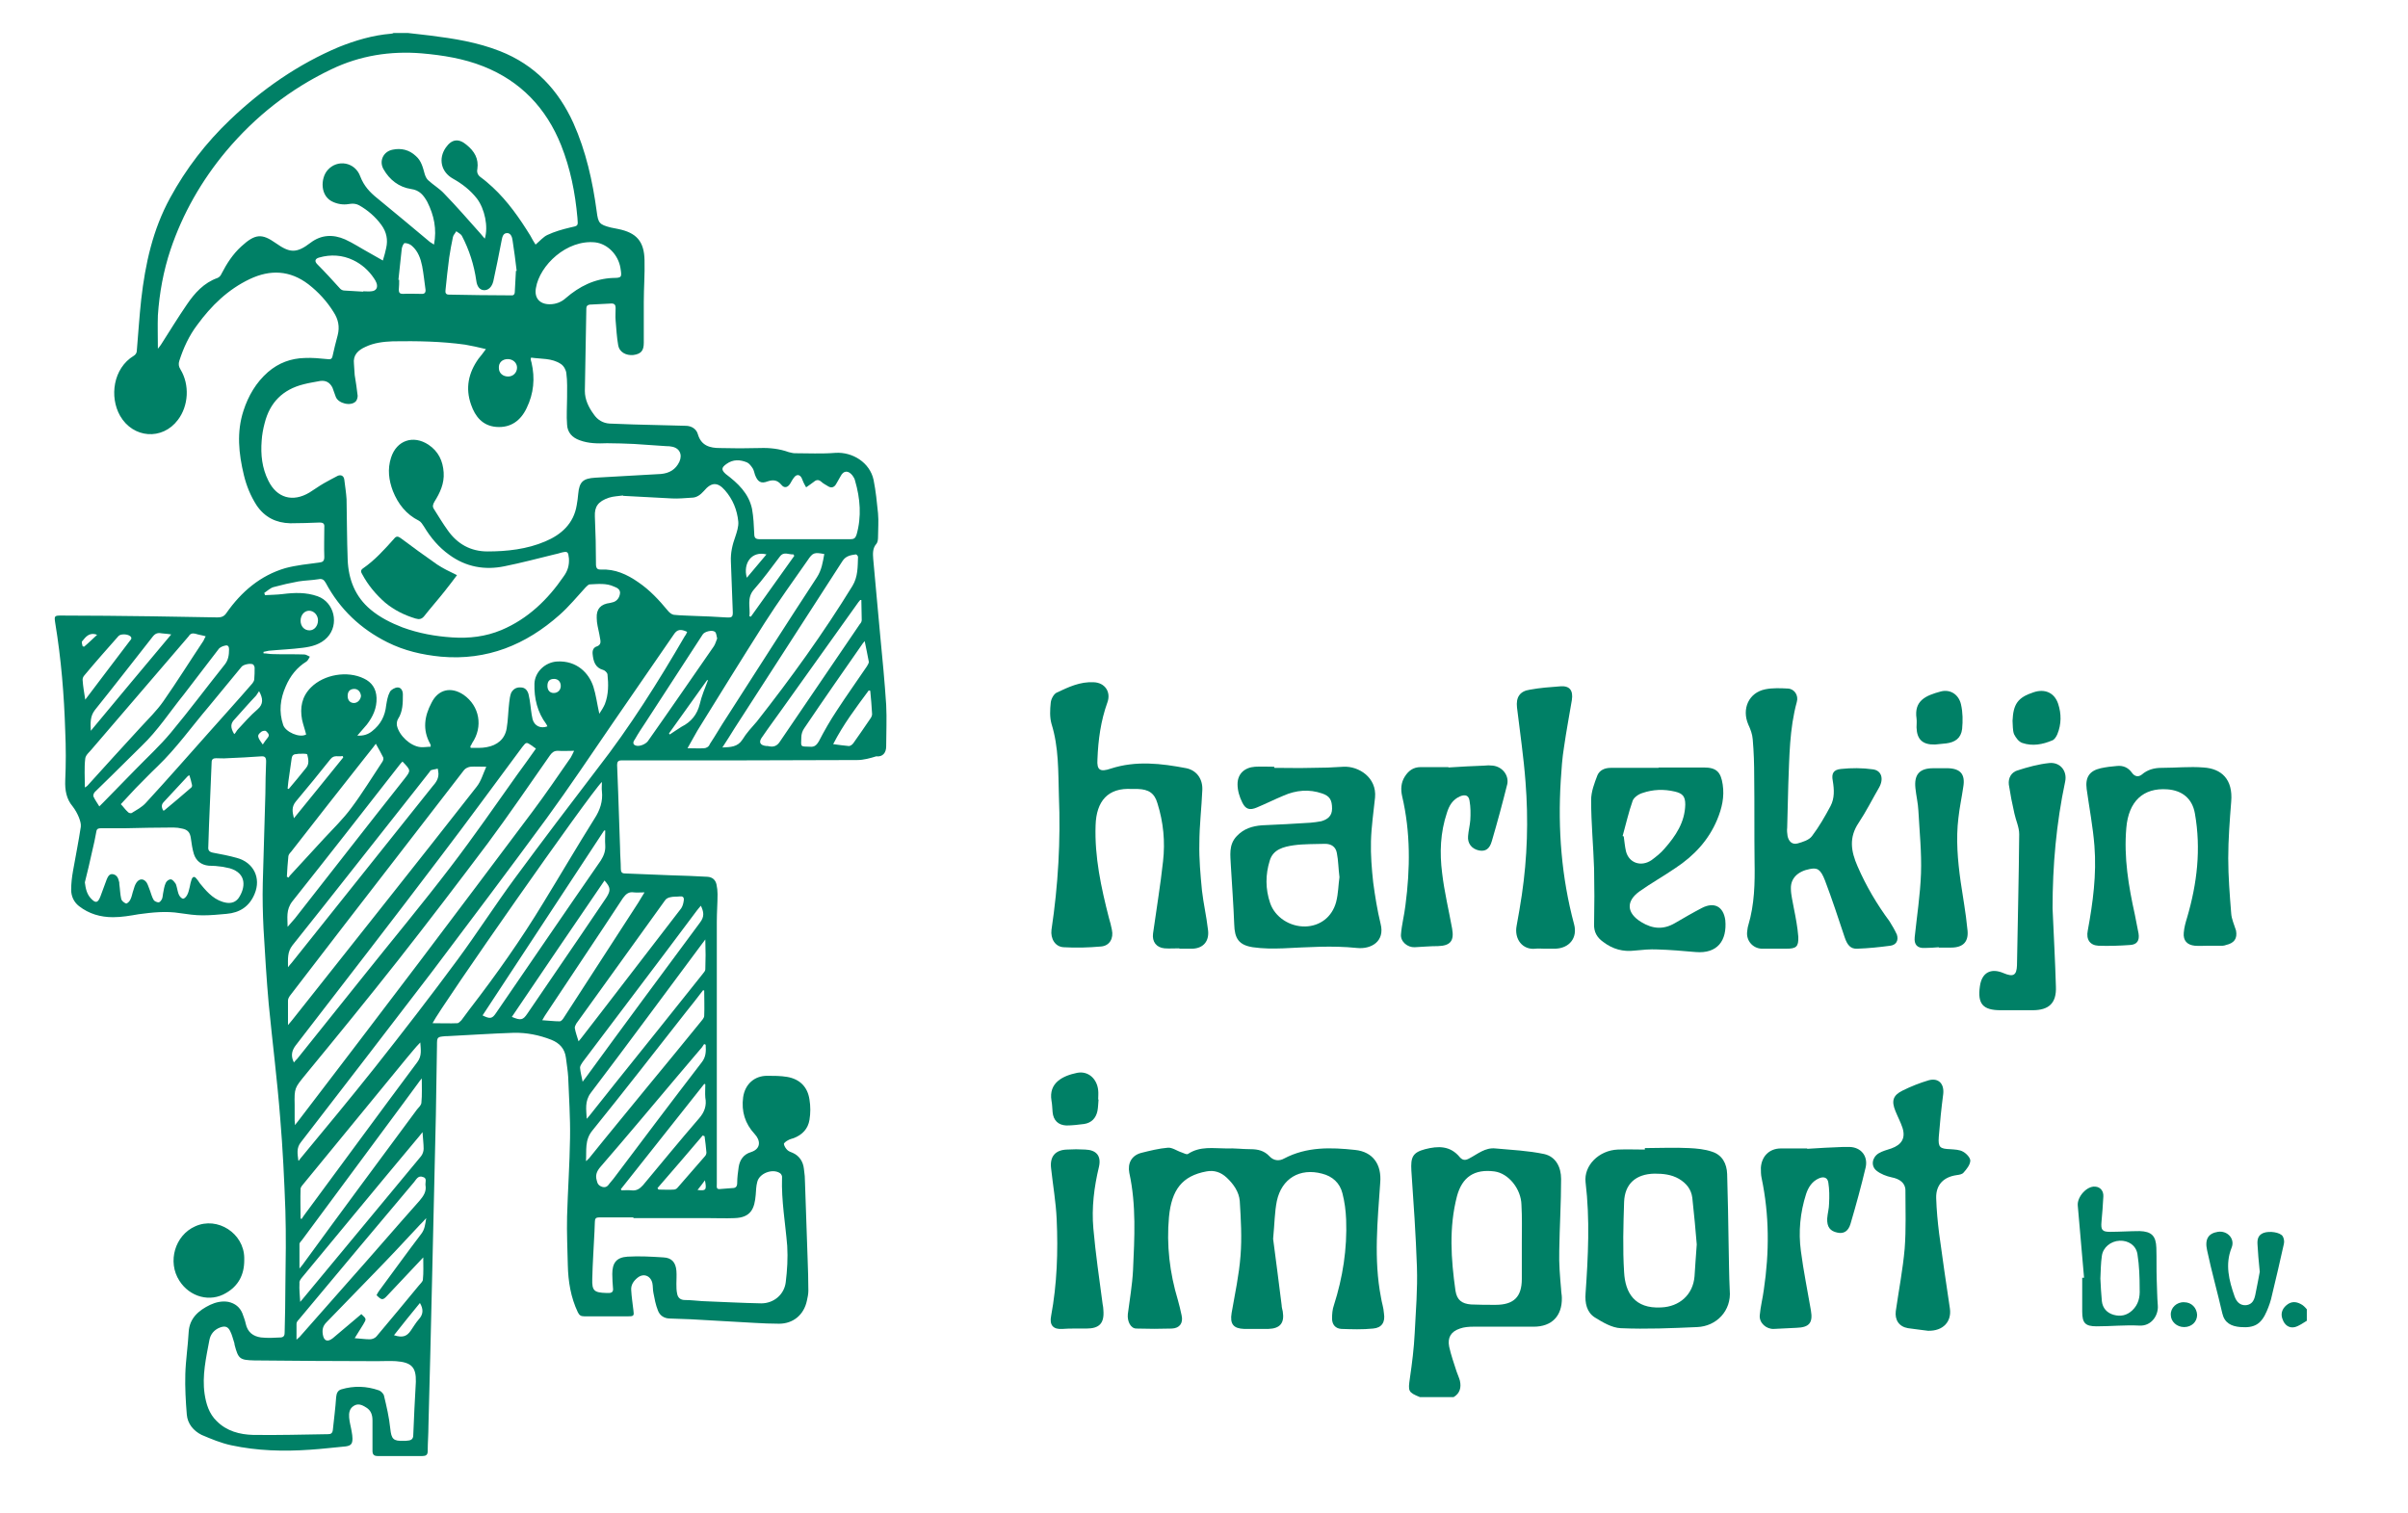 <?xml version="1.0" encoding="utf-8"?>
<!-- Generator: Adobe Illustrator 22.0.1, SVG Export Plug-In . SVG Version: 6.00 Build 0)  -->
<svg version="1.1" xmlns="http://www.w3.org/2000/svg" xmlns:xlink="http://www.w3.org/1999/xlink" x="0px" y="0px"
	 viewBox="0 0 649.7 408.2" style="enable-background:new 0 0 649.7 408.2;" xml:space="preserve">
<style type="text/css">
	.st0{fill:#008066;}
</style>
<g id="Layer_1">
	<g>
		<path class="st0" d="M324.3,240.3c-0.4-4.2-0.8-8.5-0.7-12.7c0-4.8,0.6-9.6,0.8-14.5c0.1-2.9-1.5-5.2-4.3-5.8
			c-6.8-1.3-13.6-2.1-20.4,0.1c-2.9,1-3.8,0.4-3.6-2.5c0.2-5.3,0.9-10.4,2.7-15.4c1-2.8-0.7-5.3-3.7-5.4c-3.7-0.2-6.8,1.3-10,2.8
			c-0.8,0.4-1.5,1.7-1.6,2.7c-0.2,1.9-0.3,3.9,0.2,5.7c2,6.4,1.8,12.9,2,19.4c0.5,12.1-0.2,24.2-2,36.2c-0.3,2.4,1,4.6,3.3,4.7
			c3.3,0.2,6.7,0.1,10.1-0.2c2.3-0.2,3.4-2.2,2.9-4.5c-0.2-1.1-0.5-2.2-0.8-3.2c-2.1-8.2-3.9-16.5-3.6-25c0.2-6.5,3.3-10.2,9.8-9.8
			c0.5,0,1,0,1.6,0c2.9,0.1,4.5,1.1,5.3,3.9c1.6,5.1,2.1,10.3,1.5,15.6c-0.7,6.5-1.8,13-2.7,19.5c-0.3,2.2,0.9,3.8,3.1,4
			c1.3,0.1,2.7,0,4,0c0,0,0,0,0,0.1c1.2,0,2.3,0,3.5,0c3.1-0.1,4.7-2.2,4.2-5.3C325.5,247.2,324.7,243.8,324.3,240.3z"/>
		<path class="st0" d="M509.8,248.6c-3.4-4.6-6.3-9.5-8.6-14.8c-1.8-4.1-2.4-7.8,0.3-11.8c2-3,3.7-6.4,5.5-9.5
			c1.3-2.3,0.7-4.6-1.7-4.9c-2.8-0.4-5.8-0.4-8.6-0.1c-2,0.2-2.6,1.2-2.2,3.2c0.4,2.4,0.5,4.7-0.6,6.8c-1.5,2.8-3.1,5.6-5,8.1
			c-0.8,1.1-2.5,1.6-3.9,2c-1.5,0.4-2.4-0.6-2.7-2c-0.1-0.7-0.2-1.5-0.1-2.3c0.1-3.9,0.2-7.8,0.3-11.7c0.3-7.4,0.3-14.9,2.3-22.2
			c0.5-1.7-0.6-3.5-2.4-3.6c-2-0.1-4.1-0.2-6.1,0.2c-4.5,0.9-6.4,5.3-4.6,9.5c0.6,1.3,1.1,2.6,1.2,4c0.3,3.4,0.4,6.7,0.4,10.1
			c0.1,7.6,0,15.3,0.1,22.9c0.1,5.8,0,11.5-1.7,17.2c-0.2,0.6-0.2,1.1-0.3,1.7c-0.3,2.4,1.5,4.5,3.9,4.6c1.2,0,2.4,0,3.7,0
			c0,0,0,0,0,0c1,0,2,0,3,0c2.6,0,3.3-0.5,3.2-3.2c-0.2-2.6-0.7-5.2-1.2-7.7c-0.3-1.8-0.8-3.6-0.8-5.3c-0.1-2.8,1.9-4.7,5.1-5.3
			c2-0.4,2.9,0,4.1,3.1c1.9,5,3.6,10.2,5.3,15.3c0.7,2.1,1.6,3.2,3.4,3.1c3-0.1,5.9-0.4,8.9-0.8c1.6-0.2,2.3-1.4,1.8-3
			C511.2,250.9,510.5,249.7,509.8,248.6z"/>
		<path class="st0" d="M370.5,238.1c-0.4-3.7-0.7-7.4-0.6-11.1c0.1-3.9,0.7-7.9,1.1-11.8c0.5-5.4-4.4-8.5-8.5-8.3
			c-2.8,0.2-5.7,0.3-8.6,0.3c-3.4,0.1-6.8,0-10.1,0c0-0.1,0-0.2,0-0.3c-1.7,0-3.5-0.1-5.2,0c-2.8,0.2-4.7,1.9-4.7,4.7
			c0,1.7,0.5,3.4,1.3,5c0.9,1.8,2,2.1,3.9,1.3c2.4-1,4.8-2.2,7.2-3.2c3.4-1.5,6.9-1.8,10.4-0.6c2.1,0.7,2.7,1.8,2.7,4.1
			c0,2-1.2,2.9-2.9,3.4c-1,0.2-1.9,0.3-2.9,0.4c-4.4,0.3-8.7,0.5-13.1,0.7c-2.6,0.2-4.9,0.9-6.8,2.9c-2.3,2.4-1.7,5.3-1.6,8.1
			c0.3,5.2,0.7,10.4,0.9,15.7c0.1,3.8,1.2,5.6,5,6.2c2.7,0.4,5.5,0.4,8.2,0.3c6.6-0.3,13.2-0.8,19.9-0.1c3.9,0.4,7.6-1.8,6.4-6.5
			C371.6,245.6,371,241.8,370.5,238.1z M360.5,243.4c-1.1,4.1-4.4,6.5-8.3,6.6c-4.2,0.1-8.2-2.5-9.5-6.3c-1.3-3.8-1.3-7.7-0.1-11.5
			c0.9-3,3.7-3.7,6.4-4.1c2.8-0.4,5.7-0.3,8.5-0.4c1.7,0,2.9,0.8,3.2,2.5c0.4,2,0.4,4.1,0.7,6.5
			C361.1,238.7,361.1,241.1,360.5,243.4z"/>
		<path class="st0" d="M602,246.5c-0.4-5-0.8-10-0.8-14.9c0-5.1,0.4-10.2,0.8-15.3c0.5-6-2.6-8.9-7.5-9.2c-3.7-0.3-7.5,0.1-11.3,0.1
			c-2,0-3.8,0.5-5.3,1.8c-1,0.8-2,0.5-2.7-0.5c-1-1.4-2.4-2-4.1-1.8c-1.4,0.1-2.9,0.3-4.3,0.6c-3.1,0.7-4.2,2.5-3.8,5.6
			c0.7,5.1,1.7,10.2,2.1,15.4c0.6,7.7-0.4,15.2-1.8,22.8c-0.5,2.4,0.6,4,2.9,4.1c2.8,0.1,5.7,0,8.5-0.2c1.9-0.1,2.6-1.2,2.3-3.1
			c-0.3-1.7-0.7-3.4-1-5.1c-1.7-7.7-3-15.4-2.3-23.4c0.6-7.1,4.5-10.9,11.1-10.4c4,0.3,6.7,2.5,7.4,6.5c1.7,9.6,0.6,18.9-2.1,28.1
			c-0.4,1.3-0.8,2.7-0.9,4.1c-0.2,2.1,0.9,3.3,3,3.5c1.2,0.1,2.4,0,3.7,0c1.3,0,2.6,0,3.8,0c0.3,0,0.6-0.1,0.9-0.2
			c2.2-0.5,3.1-1.7,2.7-3.9C602.8,249.5,602.1,248,602,246.5z"/>
		<path class="st0" d="M459.2,245c-2.5,1.3-4.9,2.7-7.3,4.1c-3.1,1.8-6,1.6-9.1-0.3c-3.9-2.4-4.2-5.6-0.4-8.3
			c3.1-2.2,6.5-4.1,9.7-6.3c5-3.3,8.9-7.5,11.2-13c1.3-3.1,2-6.2,1.5-9.5c-0.5-3.4-1.7-4.6-5.1-4.6c-4.1,0-8.2,0-12.2,0
			c0,0,0,0,0,0.1c-4.3,0-8.6,0-12.9,0c-1.6,0-3,0.6-3.6,2c-0.8,2.1-1.7,4.4-1.7,6.7c0,6.2,0.6,12.3,0.8,18.5c0.1,5,0.1,9.9,0,14.9
			c-0.1,2.2,0.8,3.7,2.5,4.9c2.5,1.9,5.3,2.7,8.5,2.3c2-0.2,4.1-0.4,6.1-0.3c3.4,0.1,6.9,0.4,10.3,0.7c5.9,0.5,8.5-3.1,8-8.6
			C465,244.6,462.5,243.3,459.2,245z M438.7,229.7c-0.3-1.3-0.4-2.6-0.6-4c-0.1,0-0.2-0.1-0.3-0.1c0.9-3.2,1.6-6.4,2.7-9.5
			c0.3-0.9,1.6-1.8,2.6-2.1c2.9-1,5.8-1.1,8.8-0.4c2.1,0.5,2.8,1.3,2.8,3.5c-0.1,4.8-2.6,8.5-5.6,11.9c-1,1.2-2.3,2.2-3.5,3.1
			C442.8,234,439.5,232.9,438.7,229.7z"/>
		<path class="st0" d="M421.1,210.7c0.2-3.1,0.4-6.2,0.9-9.2c0.6-4.2,1.4-8.4,2.1-12.6c0.4-2.6-0.6-3.9-3.1-3.7
			c-2.7,0.2-5.5,0.4-8.2,0.9c-2.8,0.4-3.8,2.1-3.5,4.8c0.8,6.7,1.8,13.4,2.3,20.1c0.8,10.2,0.5,20.4-1,30.5
			c-0.4,2.8-0.9,5.5-1.4,8.3c-0.7,3.6,1.6,6.6,5.1,6.2c0.7-0.1,1.5,0,2.3,0c1,0,2,0,3,0c3.8-0.1,6.1-2.9,5.1-6.6
			C421.3,236.7,420.3,223.8,421.1,210.7z"/>
		<path class="st0" d="M552.9,205.9c-2.9,0.3-5.8,1.1-8.6,2c-1.6,0.5-2.5,2-2.3,3.8c0.4,2.6,0.9,5.2,1.5,7.8
			c0.4,1.9,1.3,3.7,1.3,5.6c-0.1,11.8-0.4,23.6-0.6,35.4c-0.1,2.7-1,3.2-3.6,2.1c-3.5-1.5-5.9-0.1-6.4,3.5c-0.7,4.8,0.8,6.5,5.6,6.5
			c2.9,0,5.7,0,8.6,0c4.4,0,6.5-1.9,6.3-6.4c-0.2-7-0.6-14.1-0.9-21.1c0-11.5,1-22.9,3.4-34.2C557.8,208.1,555.9,205.6,552.9,205.9z
			"/>
		<path class="st0" d="M402.8,206.6c-0.8-0.1-1.6-0.1-2.4,0c-3.2,0.1-6.4,0.3-9.6,0.5c0,0,0-0.1,0-0.1c-2.5,0-5,0-7.5,0
			c-2,0-3.3,1-4.3,2.6c-1,1.6-1.1,3.4-0.7,5.2c2.3,9.8,2.2,19.6,0.9,29.5c-0.3,2.6-1,5.2-1.2,7.8c-0.2,2,1.8,3.6,3.7,3.5
			c2.1-0.1,4.2-0.3,6.3-0.3c3.3-0.1,4.4-1.4,3.8-4.7c-0.9-5-2.1-9.9-2.7-15c-0.7-5.5-0.5-10.9,1.3-16.3c0.6-1.9,1.5-3.5,3.5-4.4
			c1.4-0.6,2.4-0.3,2.6,1.2c0.3,1.7,0.3,3.5,0.2,5.2c-0.1,1.4-0.5,2.9-0.6,4.3c-0.2,2,1,3.5,3,3.9c1.7,0.3,2.8-0.4,3.4-2.5
			c1.5-5.1,2.9-10.3,4.2-15.5C407.1,209.1,405.3,206.9,402.8,206.6z"/>
		<path class="st0" d="M529,237.9c-0.8-5.7-1.3-11.5-0.6-17.2c0.3-2.8,0.9-5.5,1.3-8.3c0.6-3.4-0.7-5-4.1-5.1c-1.3,0-2.7,0-4,0
			c-3.7,0-5.2,1.7-4.8,5.4c0.2,2,0.7,4,0.8,6.1c0.3,5.6,0.9,11.3,0.7,16.9c-0.2,5.7-1.1,11.5-1.7,17.2c-0.2,2,0.7,3,2.7,2.9
			c1.3,0,2.6-0.1,3.8-0.2c0,0,0,0,0,0.1c1.1,0,2.2,0,3.3,0c3.4,0,4.9-1.7,4.4-5.1C530.4,246.3,529.6,242.1,529,237.9z"/>
		<path class="st0" d="M545.7,200.5c2.7,0.9,5.4,0.4,8-0.7c0.6-0.2,1.1-1,1.4-1.7c1.1-2.7,1.1-5.5,0.2-8.2c-1-3-3.6-4.1-6.6-3.1
			c-4.3,1.4-5.5,3.2-5.7,7.7c0.1,1.2,0,2.5,0.4,3.6C543.9,199.1,544.7,200.2,545.7,200.5z"/>
		<path class="st0" d="M522.1,200.9c0.8-0.1,1.9-0.2,3-0.3c2.4-0.3,4-1.4,4.3-3.9c0.2-2.2,0.2-4.4-0.3-6.6c-0.6-2.7-2.9-4.2-5.5-3.5
			c-4.1,1.1-7.2,2.5-6.5,7.3c0.1,0.8,0,1.6,0,2.4C517.2,199.5,518.7,201,522.1,200.9z"/>
	</g>
	<g>
		<path class="st0" d="M420.7,337.5c0.1-6.5,0.5-12.9,0.5-19.4c0-3.1-1.4-6-4.6-6.7c-4.3-0.9-8.7-1.1-13.1-1.5
			c-2.8-0.3-4.8,1.5-7.1,2.7c-0.9,0.5-1.7,0.6-2.5-0.3c-2.6-3.2-5.9-3.1-9.4-2.2c-3.4,0.9-3.9,2.2-3.7,5.8c0.6,8.6,1.2,17.3,1.5,26
			c0.2,5.9-0.3,11.9-0.6,17.8c-0.2,4.1-0.7,8.1-1.3,12.2c-0.5,3.5-0.5,3.8,2.7,5.1c3,0,6.1,0,9.1,0c1.7-1,2.1-2.6,1.7-4.4
			c-0.2-0.8-0.6-1.6-0.9-2.5c-0.7-2.2-1.5-4.4-2-6.7c-0.5-2.5,0.5-4.1,2.9-4.9c1.1-0.4,2.4-0.5,3.6-0.5c5.4,0,10.8,0,16.3,0
			c4.9,0,7.7-2.9,7.6-7.8c0-0.8-0.2-1.5-0.2-2.3C420.9,344.5,420.6,341,420.7,337.5z M410.6,335.3c0,3.3,0,6.5,0,9.8
			c0,4.9-2.2,7-7.1,7c-2.2,0-4.4,0-6.6-0.1c-2.5-0.2-3.8-1.2-4.2-3.7c-1.2-8.5-1.8-17,0.4-25.5c1.4-5.2,4.7-7.4,10.1-6.7
			c3.8,0.5,7.2,4.7,7.3,9C410.7,328.6,410.6,331.9,410.6,335.3z"/>
		<path class="st0" d="M620.8,351.9c-1.3-0.7-2.6-0.8-3.9,0.3c-1.3,1.1-1.6,2.5-1,3.9c0.5,1.4,1.7,2.4,3.3,2
			c1.1-0.3,2.2-1.1,3.2-1.7c0-1,0-2.1,0-3.1C621.9,352.7,621.4,352.2,620.8,351.9z"/>
		<path class="st0" d="M372.6,350.1c-2-10.3-0.9-20.7-0.2-31c0.4-4.8-1.9-8.3-6.8-8.8c-6.5-0.7-13-0.9-19.1,2.3
			c-1.4,0.8-2.9,0.6-4-0.6c-1.4-1.5-3.1-1.9-5.1-1.9c-2.2,0-4.3-0.3-6.5-0.2c-3.5,0-7.1-0.7-10.4,1.5c-0.3,0.2-1.1-0.2-1.6-0.4
			c-1.3-0.4-2.6-1.4-3.8-1.3c-2.4,0.2-4.8,0.8-7.2,1.4c-2.6,0.7-3.7,2.8-3.2,5.4c1.9,8.7,1.4,17.5,1,26.3c-0.2,3.9-0.9,7.9-1.4,11.8
			c-0.2,2,0.8,3.9,2.3,3.9c3.2,0.1,6.4,0.1,9.6,0c2.1-0.1,3.1-1.5,2.6-3.6c-0.3-1.4-0.6-2.7-1-4.1c-2.2-7.3-3.1-14.8-2.4-22.4
			c0.7-7.4,3.6-11.1,10.1-12.3c2.1-0.4,3.9,0.2,5.5,1.7c1.8,1.7,3.3,3.8,3.5,6.3c0.3,4.9,0.6,9.9,0.2,14.8
			c-0.4,5.2-1.5,10.2-2.4,15.4c-0.5,3,0.5,4.2,3.4,4.3c2.2,0,4.3,0,6.5,0c3.2-0.1,4.4-1.6,3.9-4.7c-0.1-0.6-0.3-1.1-0.3-1.7
			c-0.8-6.3-1.6-12.7-2.3-17.9c0.4-4.2,0.4-7.2,1-10.2c1.3-6.1,6.2-9,12.2-7.4c2.8,0.7,4.8,2.5,5.5,5.3c0.6,2.3,0.9,4.7,1,7.1
			c0.3,7.9-0.9,15.6-3.3,23.1c-0.4,1.1-0.5,2.4-0.5,3.6c0,1.6,0.9,2.7,2.5,2.8c2.8,0.1,5.7,0.2,8.6-0.1c2.3-0.2,3.3-1.7,2.9-4.1
			C373.3,352.8,372.8,351.5,372.6,350.1z"/>
		<path class="st0" d="M466.4,336c-0.1-6.4-0.2-12.8-0.4-19.2c-0.1-2.8-1.3-5.1-4-6c-2-0.7-4.2-0.9-6.3-1c-3.9-0.2-7.9,0-11.9,0
			c0,0.1,0,0.3,0,0.4c-2.4,0-4.9-0.1-7.3,0c-5.1,0.2-9.2,4.3-8.7,8.8c1.2,10,0.7,20,0,30c-0.2,2.6,0.3,5.1,2.5,6.5
			c2.1,1.3,4.6,2.8,7,2.9c6.9,0.3,13.7,0,20.6-0.3c5.2-0.2,9.3-4.4,8.8-9.9C466.5,344.1,466.5,340.1,466.4,336z M457.2,344.4
			c-0.4,5-4.1,8.2-9,8.4c-7.2,0.4-9.7-4-10-9.5c-0.4-6.3-0.2-12.7,0-19c0.2-4.9,3.2-7.5,8.2-7.6c2.3,0,4.5,0.2,6.6,1.4
			c2,1.2,3.3,2.8,3.6,5.1c0.5,4.5,0.9,9,1.2,12.6C457.5,339.3,457.4,341.9,457.2,344.4z"/>
		<path class="st0" d="M529.7,310.8c-1-0.6-2.3-0.6-3.5-0.7c-2.8-0.1-3.3-0.5-3.1-3.3c0.3-3.9,0.7-7.8,1.2-11.6
			c0.3-2.8-1.3-4.4-3.9-3.7c-2.4,0.7-4.9,1.7-7.1,2.8c-2.6,1.3-3,2.8-1.9,5.5c0.6,1.5,1.4,3,1.9,4.5c0.9,2.8-0.2,4.6-3,5.6
			c-1.2,0.4-2.4,0.7-3.4,1.3c-1.8,1.1-2.2,3.4-0.6,4.7c1.1,0.9,2.7,1.5,4.1,1.8c2.1,0.4,3.7,1.5,3.7,3.5c0,5.2,0.2,10.5-0.2,15.7
			c-0.5,5.7-1.6,11.3-2.4,16.9c-0.3,2.4,0.9,4.2,3.3,4.6c2,0.3,4,0.5,5.4,0.7c4.1,0.1,6.4-2.5,5.9-6c-1-6.7-2-13.5-2.9-20.2
			c-0.4-3.2-0.7-6.4-0.8-9.6c-0.1-3.6,2-5.7,5.5-6.2c0.7-0.1,1.5-0.2,1.9-0.7c0.8-0.9,1.7-2,1.8-3.1
			C531.7,312.5,530.6,311.3,529.7,310.8z"/>
		<path class="st0" d="M499.1,309.5c-0.6,0-1.3,0-1.9,0c-3.2,0.1-6.4,0.3-9.6,0.5c0,0,0-0.1,0-0.1c-2.3,0-4.5,0-6.8,0
			c-0.1,0-0.2,0-0.3,0c-3.1,0-5.2,2.1-5.4,5.2c0,0.9,0,1.9,0.2,2.8c2.1,10,2.1,20,0.6,30.1c-0.3,2.3-0.9,4.6-1.1,6.9
			c-0.2,2.1,1.8,3.8,3.8,3.7c2-0.1,4.1-0.2,6.1-0.3c3.4-0.1,4.5-1.3,3.9-4.7c-0.9-5.3-2-10.6-2.7-16c-0.7-5.2-0.2-10.4,1.4-15.4
			c0.6-1.8,1.6-3.4,3.4-4.2c1.3-0.6,2.4-0.3,2.6,1.1c0.3,1.9,0.3,3.8,0.2,5.7c0,1.3-0.4,2.6-0.5,4c-0.1,2.3,0.8,3.4,2.7,3.8
			c1.7,0.4,3-0.3,3.6-2.4c1.5-5.1,2.9-10.2,4.1-15.3C504,311.8,502,309.6,499.1,309.5z"/>
		<path class="st0" d="M297.5,351.9c-0.9-6.8-1.9-13.6-2.5-20.4c-0.5-5.6,0.2-11.2,1.5-16.6c0.7-3-0.7-4.6-3.7-4.7
			c-1.6-0.1-3.3-0.1-4.9,0c-3.2,0.1-4.7,1.9-4.3,5.1c0.5,4.6,1.3,9.1,1.5,13.7c0.4,8.7,0.1,17.5-1.5,26.1c-0.5,2.5,0.6,3.7,3.1,3.5
			c1.1-0.1,2.2-0.1,3.3-0.1c0,0,0,0,0,0c1,0,2.1,0,3.1,0c3.5,0,4.9-1.4,4.6-5C297.7,353,297.6,352.4,297.5,351.9z"/>
		<path class="st0" d="M581.8,336.7c-0.1-3.2-1.3-4.4-4.5-4.5c-2.7,0-5.3,0.2-8,0.2c-2.1,0-2.5-0.5-2.3-2.7c0.2-2.3,0.4-4.5,0.5-6.8
			c0.1-1.4-0.7-2.6-2.2-2.7c-2.3-0.2-4.9,2.8-4.7,5.1c0.6,6.5,1.1,13,1.7,19.5c-0.2,0-0.3,0-0.5,0c0,3,0,6.1,0,9.1
			c0,3.1,0.8,4,3.9,4c3.8,0,7.7-0.4,11.5-0.2c3.3,0.2,5.2-2.8,5-5.4c-0.2-2.4-0.2-4.8-0.3-7.1C581.8,342.4,581.9,339.6,581.8,336.7z
			 M575.3,353.6c-1.5,1.4-3.2,1.7-5,1.2c-1.8-0.5-3-1.8-3.2-3.7c-0.2-2-0.3-4.1-0.4-6.1c0.1-2,0.1-4.1,0.4-6.1
			c0.3-2.3,2.4-4,4.8-4.1c2.3-0.1,4.4,1.2,4.8,3.6c0.5,3.1,0.6,6.3,0.6,9.5C577.4,350,577,352,575.3,353.6z"/>
		<path class="st0" d="M615.9,333.6c-0.7-1.1-3.6-1.5-5.2-0.9c-1.5,0.6-1.7,1.8-1.6,3.2c0.1,2.1,0.3,4.2,0.6,7.3
			c-0.3,1.5-0.7,3.9-1.2,6.2c-0.3,1.4-0.8,2.6-2.5,2.8c-1.7,0.1-2.6-1-3.1-2.4c-1.5-4.3-2.6-8.6-0.8-13.1c1-2.4-1.1-4.7-3.7-4.3
			c-2.5,0.4-3.6,1.9-2.9,5c1.2,5.7,2.8,11.3,4.1,17c0.6,2.6,2.4,3.5,4.9,3.7c3.8,0.3,5.6-0.8,7.1-4.3c0.6-1.4,1.1-2.8,1.4-4.3
			c1.1-4.6,2.2-9.2,3.2-13.8C616.4,335,616.2,334.1,615.9,333.6z"/>
		<path class="st0" d="M296.3,294.2c-0.3-3.1-2.7-5.3-5.7-4.7c-3.9,0.8-7.7,2.7-6.9,7.5c0.2,1,0.2,2.1,0.3,3.1
			c0.2,2.2,1.5,3.5,3.7,3.6c1.6,0,3.2-0.2,4.8-0.4c2-0.3,3.2-1.6,3.6-3.5c0.2-1,0.2-2.1,0.3-3.1c0,0-0.1,0-0.1,0
			C296.3,295.9,296.4,295,296.3,294.2z"/>
		<path class="st0" d="M589.3,351.4c-2-0.1-3.7,1.5-3.6,3.4c0,1.8,1.6,3.3,3.6,3.3c2,0,3.5-1.4,3.5-3.3
			C592.7,352.9,591.3,351.4,589.3,351.4z"/>
	</g>
	<g>
		<path class="st0" d="M239.1,201.4c0-3.7,0.2-7.4,0-11.2c-0.4-6.2-1-12.4-1.6-18.6c-0.6-6.9-1.3-13.8-1.9-20.8
			c-0.1-1.4-0.2-2.9,0.9-4.1c0.3-0.4,0.4-1.1,0.4-1.7c0-2.2,0.2-4.3,0-6.5c-0.3-3-0.6-6-1.2-9c-1-4.7-5.7-7.6-10.3-7.3
			c-3.7,0.3-7.4,0.1-11,0.1c-0.5,0-1.1-0.2-1.6-0.3c-2.5-0.9-5.1-1.2-7.8-1.1c-3.6,0.1-7.2,0.1-10.8,0c-2.6,0-5-0.6-5.9-3.7
			c-0.4-1.5-1.8-2.3-3.3-2.3c-2.6-0.1-5.1-0.1-7.7-0.2c-4.3-0.1-8.5-0.2-12.8-0.4c-1.8-0.1-3.3-1-4.3-2.5c-1.4-1.9-2.4-4-2.4-6.3
			c0.1-7.4,0.3-14.9,0.4-22.3c0-0.6,0.3-0.9,0.9-1c2-0.1,3.9-0.2,5.9-0.3c0.8,0,1.1,0.4,1.1,1.2c0,1.1-0.1,2.2,0,3.4
			c0.2,2.2,0.3,4.5,0.7,6.7c0.3,1.8,2.1,2.8,4.1,2.6c2.1-0.3,2.8-1.2,2.8-3.3c0-3.7,0-7.4,0-11c0-3.8,0.3-7.5,0.2-11.3
			c-0.1-5.1-2.2-7.4-7.1-8.4c-0.7-0.1-1.3-0.3-2-0.4c-3.1-0.8-3.4-1.2-3.8-4.3c-1.1-8.2-2.9-16.3-6.3-23.9
			c-4.1-9-10.4-15.7-19.8-19.4c-6.1-2.4-12.4-3.4-18.8-4.2c-2-0.2-4-0.5-6.1-0.7c-1.3,0-2.6,0-3.8,0c-0.2,0.1-0.4,0.2-0.7,0.2
			c-4.9,0.4-9.6,1.8-14.1,3.6C80.5,17.3,70.8,24,62.1,32.3c-6.5,6.2-11.9,13.2-16.2,21.1c-4.7,8.6-6.7,17.8-7.8,27.4
			c-0.5,4.6-0.8,9.3-1.2,14c0,0.4-0.4,1-0.8,1.2c-5.6,3.4-6.6,11.1-3.7,16.2c3.5,6.1,11.4,6.7,15.6,1.1c2.9-3.8,3.2-9.5,0.7-13.6
			c-0.5-0.8-0.6-1.5-0.3-2.4c1.1-3.4,2.6-6.7,4.8-9.6c3.8-5.2,8.3-9.6,14.2-12.4c5.5-2.6,10.8-2.4,15.8,1.4c2.7,2.1,5,4.6,6.8,7.5
			c1.3,2,1.7,4,1.1,6.3c-0.5,1.9-1,3.8-1.4,5.7c-0.2,0.8-0.7,0.8-1.4,0.7c-2-0.2-4.1-0.4-6.1-0.3c-3.7,0.1-7,1.3-9.9,3.8
			c-3.2,2.8-5.3,6.4-6.6,10.4c-1.9,5.8-1.3,11.6,0.1,17.4c0.7,2.9,1.8,5.6,3.4,8.1c2.2,3.3,5.3,4.8,9.1,4.9c2.6,0,5.3-0.1,7.9-0.2
			c1,0,1.4,0.3,1.3,1.3c0,2.7-0.1,5.4,0,8c0,1.1-0.4,1.4-1.4,1.5c-3,0.4-6.1,0.7-9.1,1.5c-6.8,2-11.9,6.4-15.9,12.1
			c-0.6,0.9-1.3,1.2-2.4,1.2c-6-0.1-11.9-0.2-17.9-0.3c-8.1-0.1-16.2-0.2-24.3-0.2c-1.8,0-1.9,0.1-1.6,2c1.6,9.7,2.4,19.4,2.7,29.2
			c0.2,4.4,0.2,8.9,0,13.3c-0.1,2.6,0.3,5,2,7c0.7,0.9,1.3,2,1.7,3c0.3,0.8,0.6,1.7,0.5,2.5c-0.6,4-1.4,7.9-2.1,11.9
			c-0.3,1.7-0.5,3.4-0.5,5.1c0,1.7,0.7,3.3,2.1,4.4c2.7,2.1,5.8,3,9.2,3c2.3,0,4.6-0.4,6.9-0.8c3.7-0.5,7.4-0.9,11.1-0.3
			c2.1,0.3,4.1,0.6,6.2,0.6c2.1,0,4.3-0.2,6.4-0.4c3.6-0.3,6.2-2,7.6-5.4c1.8-4.3-0.3-8.5-4.8-9.7c-2.1-0.6-4.3-1-6.4-1.4
			c-1-0.2-1.4-0.6-1.3-1.6c0.1-2,0.1-4,0.2-6c0.2-5.6,0.5-11.2,0.7-16.8c0-0.8,0.4-1.1,1.2-1.1c1,0,2,0.1,3,0c3-0.1,6.1-0.3,9.1-0.5
			c1.1-0.1,1.4,0.3,1.4,1.4c-0.1,2.9-0.2,5.8-0.2,8.7c-0.2,8-0.5,16.1-0.7,24.1c-0.1,4.1,0,8.2,0.2,12.3c0.4,6.8,0.8,13.6,1.4,20.3
			c1,10.3,2.3,20.5,3.1,30.8c0.7,8.3,1.1,16.7,1.4,25c0.2,6.7,0.1,13.4,0,20c0,4.3-0.1,8.6-0.2,12.8c0,0.7-0.1,1.3-1,1.4
			c-1.8,0.1-3.6,0.2-5.4,0c-2.1-0.3-3.6-1.4-4.1-3.7c-0.2-1-0.6-1.9-0.9-2.8c-0.7-1.7-2-2.7-3.8-3.1c-1.7-0.3-3.4,0.1-4.9,0.8
			c-3.1,1.5-5.6,3.6-5.8,7.4c-0.2,3.8-0.8,7.6-0.9,11.3c-0.1,3.6,0.1,7.3,0.4,10.9c0.2,2.5,1.8,4.4,4,5.5c2.6,1.1,5.2,2.2,8,2.8
			c7,1.5,14.1,1.7,21.2,1.2c3.2-0.2,6.4-0.6,9.7-0.9c1.4-0.2,1.8-0.7,1.8-2.1c0-0.6-0.1-1.2-0.2-1.8c-0.2-1.3-0.6-2.6-0.7-3.9
			c-0.1-1.2,0.1-2.4,1.2-3.1c1.2-0.8,2.3-0.3,3.4,0.4c1.3,0.8,1.7,2,1.7,3.5c0,2.7,0,5.4,0,8.2c0,1,0.4,1.4,1.4,1.4
			c4,0,8.1,0,12.1,0c0.9,0,1.4-0.3,1.4-1.3c0-2.3,0.2-4.6,0.2-6.9c0.2-6.4,0.3-12.9,0.5-19.3c0.2-7,0.3-14.1,0.5-21.1
			c0.2-7.2,0.3-14.5,0.5-21.7c0.2-7.2,0.3-14.5,0.5-21.7c0.1-6.2,0.2-12.5,0.3-18.7c0-2.4,0-2.4,2.4-2.6c0.1,0,0.2,0,0.4,0
			c5.9-0.3,11.9-0.7,17.8-0.9c3.5-0.1,7,0.6,10.3,1.9c2.2,0.9,3.6,2.4,3.9,4.9c0.2,1.7,0.5,3.4,0.6,5.1c0.2,5.5,0.6,11,0.5,16.5
			c-0.1,7.1-0.6,14.1-0.8,21.2c-0.1,4.4,0.1,8.7,0.2,13.1c0.1,4.4,0.8,8.7,2.7,12.7c0.4,0.8,0.8,1.1,1.7,1.1c4,0,8,0,12,0
			c1.4,0,1.5-0.2,1.3-1.6c-0.2-1.8-0.5-3.6-0.6-5.5c-0.1-1.4,0.7-2.5,1.7-3.3c1.6-1.3,3.5-0.6,4,1.4c0.2,0.9,0.1,1.8,0.3,2.7
			c0.3,1.6,0.6,3.2,1.2,4.7c0.5,1.4,1.7,2.2,3.3,2.2c1.9,0.1,3.8,0.1,5.6,0.2c3.5,0.2,7.1,0.4,10.6,0.6c4.4,0.2,8.8,0.6,13.2,0.6
			c3.8,0,6.7-2.4,7.5-6.2c0.2-0.9,0.4-1.8,0.4-2.7c0-2.9-0.1-5.8-0.2-8.6c-0.2-6.8-0.5-13.6-0.7-20.4c0-1.3-0.1-2.6-0.3-3.9
			c-0.2-1.9-1.2-3.5-3-4.3c-0.5-0.2-1.1-0.4-1.5-0.8c-0.4-0.4-0.8-1-0.9-1.6c0-0.3,0.7-0.8,1.1-1c0.5-0.3,1-0.4,1.6-0.6
			c2.3-0.9,3.8-2.5,4.2-4.9c0.3-1.8,0.3-3.7,0-5.5c-0.5-3.4-2.6-5.5-6-6.1c-1.8-0.3-3.6-0.3-5.4-0.3c-3.5,0-6,2.3-6.5,5.8
			c-0.5,3.8,0.5,7.1,3.1,9.9c1.6,1.7,1.8,4-1,4.9c-2,0.6-3,2.1-3.3,4c-0.2,1.4-0.4,2.9-0.4,4.3c0,1-0.4,1.4-1.3,1.4
			c-0.9,0.1-1.8,0.1-2.6,0.2c-1.6,0.2-1.7,0.1-1.6-1.5c0-0.3,0-0.6,0-1c0-23.2,0-46.4,0-69.6c0-2.5,0.2-5,0.2-7.4
			c0-0.9-0.1-1.8-0.3-2.7c-0.3-1.2-1.1-1.9-2.4-2c-3.3-0.2-6.5-0.3-9.8-0.4c-4.2-0.2-8.3-0.3-12.5-0.5c-0.8,0-1.1-0.4-1.1-1.2
			c0-1.9-0.2-3.8-0.2-5.6c-0.2-4.9-0.3-9.8-0.5-14.7c-0.1-2.6-0.2-5.2-0.3-7.8c0-0.8,0.3-1.2,1.1-1.2c0.4,0,0.8,0,1.2,0
			c20.8,0,41.7,0,62.5-0.1c1.7,0,3.5-0.5,5.1-1C238.2,204.3,239.1,203.1,239.1,201.4z M196,125.2c1.8-1.3,3.7-1.2,5.6-0.4
			c0.6,0.3,1.1,1,1.5,1.6c0.3,0.5,0.4,1.1,0.6,1.7c0.7,1.9,1.6,2.5,3.4,1.8c1.5-0.5,2.6-0.4,3.7,0.9c0.8,1,1.7,0.8,2.4-0.3
			c0.3-0.5,0.6-1.1,1-1.6c0.7-1,1.6-0.9,2.1,0.1c0.2,0.4,0.3,0.8,0.5,1.2c0.2,0.4,0.4,0.8,0.7,1.3c0.8-0.6,1.5-1,2.1-1.5
			c0.7-0.6,1.3-0.6,2,0c0.5,0.5,1.2,0.8,1.8,1.2c0.9,0.6,1.7,0.3,2.2-0.6c0.4-0.7,0.8-1.4,1.2-2.1c0.8-1.6,2.1-1.6,3.2-0.2
			c0.3,0.4,0.6,0.9,0.7,1.4c1.4,4.8,1.8,9.7,0.4,14.6c-0.3,0.9-0.7,1.2-1.6,1.2c-8.2,0-16.3,0-24.5,0c-1.2,0-1.5-0.4-1.5-1.5
			c-0.1-2.2-0.2-4.5-0.6-6.7c-0.9-4.2-3.8-6.9-7.1-9.4C194.6,126.8,194.6,126.2,196,125.2z M203.4,159.1c2.5-2.8,4.7-5.9,7-8.9
			c1.1-1.5,2.4-0.5,3.7-0.6c0.1,0.1,0.1,0.3,0.2,0.4c-3.9,5.5-7.8,10.9-11.7,16.4c-0.1,0-0.3-0.1-0.4-0.1
			C202.5,163.9,201.4,161.4,203.4,159.1z M201.5,155.9c-1.1-3.9,1.3-7.3,5.3-6.3C205,151.7,203.3,153.8,201.5,155.9z M186.6,134.3
			c1.4,0,2.4-0.8,3.3-1.8c2-2.4,3.7-2.5,5.7-0.2c2.1,2.4,3.3,5.3,3.6,8.5c0.1,1.3-0.4,2.8-0.8,4c-0.8,2.2-1.3,4.4-1.2,6.7
			c0.2,4.4,0.3,8.9,0.5,13.3c0.1,1.8-0.2,1.9-1.9,1.8c-2.8-0.2-5.7-0.3-8.5-0.4c-1.8-0.1-3.7-0.1-5.5-0.3c-0.6-0.1-1.2-0.6-1.6-1.1
			c-2.4-2.9-4.9-5.6-8-7.7c-3-2.1-6.3-3.6-10-3.4c-0.8,0-1.3-0.1-1.4-1.2c0-4.4-0.1-8.8-0.3-13.2c-0.1-2.5,0.8-4,3.8-5
			c1.2-0.4,2.5-0.4,3.8-0.6c0,0,0,0.1,0,0.1c4.4,0.2,8.8,0.5,13.2,0.7C183,134.6,184.8,134.4,186.6,134.3z M160.6,65.4
			c3.3,0.4,6.2,3.3,6.8,6.9c0.4,2.5,0.4,2.7-2,2.7c-5,0.2-9.1,2.3-12.7,5.4c-1.2,1.1-2.7,1.7-4.4,1.7c-2.7,0-4.2-1.7-3.7-4.4
			C145.6,71.6,152.9,64.6,160.6,65.4z M74.4,65.6c-3.7-2.6-5.5-2.6-9.3,0.9c-2.3,2.1-3.9,4.6-5.3,7.3c-0.2,0.5-0.6,1-1.1,1.2
			c-3.7,1.3-6.2,4.1-8.3,7.2c-2.4,3.5-4.6,7.1-6.9,10.7c-0.2,0.3-0.4,0.6-0.9,1.2c0-3.2-0.1-6.1,0-9c0.4-6,1.5-12,3.4-17.7
			c3.3-9.8,8.4-18.7,15-26.6c7.9-9.4,17.3-16.8,28.4-22.1c7.7-3.7,15.9-5,24.4-4.3c5.7,0.5,11.3,1.4,16.6,3.5
			c10.1,4,17,11.3,21,21.3c2.5,6.3,3.8,12.8,4.4,19.6c0.2,2.3,0.2,2.1-2,2.6c-2.1,0.5-4.2,1.1-6.1,2c-1.1,0.5-2,1.6-3.2,2.6
			c-0.5-0.8-1-1.6-1.4-2.4c-2.9-4.7-6.1-9.3-10.2-13.1c-1-0.9-2-1.8-3.1-2.6c-0.9-0.6-1.2-1.4-1-2.3c0.4-2.8-0.8-4.8-2.9-6.5
			c-2.1-1.8-4-1.6-5.6,0.7c-2.1,3-1.3,6.6,1.9,8.4c2.5,1.4,4.7,3.1,6.5,5.4c2.1,2.8,3.1,7.6,2.1,10.8c-0.4-0.5-0.8-0.9-1.1-1.3
			c-3.3-3.7-6.5-7.4-9.9-10.9c-1.2-1.3-2.9-2.3-4.2-3.5c-0.5-0.4-0.8-1.1-1-1.7c-0.5-1.8-0.9-3.6-2.4-4.9c-1.8-1.7-4-2.2-6.3-1.7
			c-2.5,0.5-3.7,3.1-2.4,5.3c1.6,2.8,4.1,4.8,7.4,5.3c2.3,0.3,3.4,1.7,4.4,3.5c1.8,3.6,2.6,7.3,1.8,11.5c-0.5-0.3-0.8-0.5-1.1-0.7
			c-4.7-3.9-9.4-7.9-14.2-11.8c-2-1.6-3.6-3.3-4.6-5.9c-1.4-3.9-6.2-4.7-8.8-1.7c-1.9,2.1-2.2,7.2,1.7,8.7c1.5,0.6,2.9,0.7,4.5,0.4
			c0.7-0.1,1.6,0,2.3,0.4c2.3,1.3,4.4,3.1,6,5.3c1.4,1.9,1.8,4,1.3,6.2c-0.2,1-0.5,2.1-0.9,3.4c-1.4-0.8-2.5-1.4-3.7-2.1
			c-2.2-1.2-4.3-2.6-6.5-3.6c-3.2-1.4-6.4-1.3-9.3,0.9C79.9,68.5,78.1,68.2,74.4,65.6z M137,96.9c1.4,0,2.5,1,2.5,2.3
			c0,1.3-1,2.4-2.4,2.4c-1.4,0-2.5-0.9-2.5-2.3C134.5,97.9,135.5,96.9,137,96.9z M121.1,79.5c-0.8,0-1-0.5-0.9-1.2
			c0.3-2.9,0.6-5.9,1-8.8c0.3-1.9,0.6-3.7,1-5.5c0.1-0.6,0.6-1,0.9-1.6c0.5,0.4,1.2,0.7,1.5,1.2c2,3.8,3.3,7.9,3.9,12.1
			c0.2,1.6,0.9,2.5,2,2.6c1.2,0.1,2.2-0.8,2.6-2.4c0.8-3.6,1.5-7.2,2.2-10.8c0.2-0.9,0.3-2.1,1.4-2.2c1.1-0.1,1.5,1.1,1.6,2
			c0.4,2.7,0.8,5.4,1.1,8.2c-0.1,0-0.2,0-0.2,0c-0.1,1.9-0.2,3.7-0.3,5.6c0,0.8-0.4,1.1-1.1,1C132.2,79.7,126.6,79.6,121.1,79.5z
			 M107.7,75.5c-0.1,0-0.1,0-0.2,0c0.3-2.8,0.6-5.6,0.9-8.4c0.1-0.6,0.5-1.5,0.8-1.5c0.7,0,1.5,0.3,2,0.8c1.6,1.4,2.3,3.4,2.7,5.4
			c0.4,2.1,0.6,4.2,0.9,6.3c0.1,0.8-0.2,1.3-1.2,1.2c-1.6,0-3.3-0.1-4.9,0c-0.8,0-1.1-0.3-1.1-1.1C107.7,77.1,107.7,76.3,107.7,75.5
			z M85.6,71.3c-0.8-0.8-0.6-1.5,0.5-1.8c3.1-0.9,6.3-0.7,9.2,0.7c2.3,1.1,4.2,2.8,5.6,4.9c0.3,0.4,0.5,0.8,0.7,1.3
			c0.4,1.2-0.1,2.1-1.4,2.2c-0.7,0.1-1.4,0-2.2,0c0,0,0,0,0,0.1c-1.7-0.1-3.4-0.2-5.1-0.3c-0.5,0-1-0.3-1.3-0.7
			C89.7,75.6,87.7,73.4,85.6,71.3z M87.4,130.4c-1.4,0.8-2.6,1.7-3.9,2.5c-4.5,2.7-8.8,1.5-11.1-3.2c-1.7-3.4-2.1-7-1.8-10.8
			c0.1-1.6,0.4-3.2,0.8-4.7c1.4-5.6,4.9-9.1,10.5-10.5c1.5-0.4,3-0.6,4.5-0.9c1.5-0.2,2.6,0.4,3.3,1.8c0.3,0.8,0.6,1.7,0.9,2.5
			c0.7,1.8,4.1,2.6,5.4,1.2c0.3-0.3,0.5-1,0.5-1.5c-0.2-1.9-0.5-3.7-0.8-5.6c-0.1-1-0.1-2-0.2-3c-0.3-2.4,1.1-3.7,3.1-4.6
			c2.3-1.1,4.8-1.4,7.4-1.5c6.5-0.1,13,0,19.5,0.9c1.8,0.3,3.5,0.7,5.6,1.2c-0.8,1.1-1.4,1.9-2,2.6c-2.7,3.8-3.6,7.9-2,12.4
			c1.1,3.2,3.1,5.7,6.8,6c3.9,0.3,6.6-1.7,8.2-5.1c1.9-3.9,2.3-8,1.3-12.3c-0.1-0.3-0.2-0.6-0.2-0.9c0-0.1,0-0.2,0.1-0.4
			c2.7,0.4,5.6,0.1,8,1.7c0.8,0.5,1.4,1.6,1.5,2.5c0.3,2.2,0.2,4.4,0.2,6.6c0,2.4-0.2,4.9,0,7.3c0.1,2.1,1.4,3.5,3.4,4.2
			c2.4,0.9,4.9,0.9,7.4,0.8c2.4,0,4.9,0.1,7.3,0.2c2.9,0.2,5.9,0.4,8.8,0.6c0.4,0,0.8,0,1.2,0.1c2.2,0.3,3.1,2.1,2.2,4.1
			c-1,2.1-2.7,3.1-5,3.3c-5.9,0.3-11.8,0.7-17.7,1c-3.3,0.2-4.3,1.1-4.6,4.4c-0.1,1-0.2,2-0.4,3c-0.8,5-4.2,8-8.5,9.8
			c-4.9,2.1-10.3,2.7-15.6,2.7c-4.5,0-8.1-2-10.7-5.7c-1.3-1.8-2.5-3.8-3.7-5.7c-0.5-0.7-0.3-1.3,0.1-2c1.5-2.4,2.7-4.9,2.5-7.9
			c-0.2-3.1-1.4-5.7-4.1-7.5c-4.1-2.7-8.6-1.2-10.1,3.5c-1,3.1-0.6,6.1,0.5,9c1.4,3.5,3.6,6.3,7,8c0.6,0.3,1,1,1.4,1.6
			c1.8,3,4,5.6,6.8,7.6c4.5,3.3,9.6,4.2,14.9,3.1c4.5-0.9,9-2.1,13.5-3.2c0.6-0.1,1.2-0.3,1.9-0.5c1.7-0.4,1.8-0.2,2,1.6
			c0.1,1.8-0.3,3.3-1.4,4.8c-4.3,6.3-9.7,11.5-16.8,14.5c-4.3,1.8-8.7,2.3-13.3,2c-4.6-0.3-9-1.1-13.4-2.7c-3.1-1.2-6.1-2.7-8.6-4.8
			c-4.2-3.5-6-8.2-6.2-13.5c-0.2-5.4-0.2-10.9-0.3-16.3c-0.1-1.7-0.4-3.5-0.6-5.2c-0.1-1.1-0.9-1.5-1.8-1.1
			C89.8,129.1,88.6,129.7,87.4,130.4z M59.1,175c0.4-0.4,1.1-0.7,1.7-0.8c0.7-0.2,1,0.3,1,1c0,1.6-0.2,3-1.3,4.3
			c-4.8,6-9.4,12.2-14.4,18.2c-3,3.6-6.4,6.7-9.6,10c-2.9,3-5.8,5.9-8.6,8.8c-0.3,0.3-0.6,0.6-1.1,1.1c-0.6-1-1.2-1.8-1.6-2.7
			c-0.1-0.3,0.1-0.9,0.4-1.2c1.4-1.4,2.9-2.8,4.3-4.2c2.8-2.7,5.5-5.5,8.3-8.2c4.4-4.2,7.6-9.2,11.4-13.9
			C52.8,183.3,55.9,179.1,59.1,175z M52.7,171c0.9,0.3,1.8,0.4,2.8,0.7c-0.3,0.5-0.4,0.8-0.6,1.2c-3.6,5.4-7.1,11-10.8,16.3
			c-1.8,2.6-4.1,4.8-6.2,7.1c-4.8,5.2-9.5,10.4-14.3,15.7c-0.1,0.1-0.2,0.2-0.7,0.5c0-2.8-0.2-5.3,0.1-7.8c0.1-1,1.2-1.8,1.9-2.7
			c8.7-10.1,17.3-20.2,26-30.3C51.3,171,51.9,170.8,52.7,171z M41.2,171.8c0.7-0.9,1.4-1.1,2.4-0.9c0.7,0.1,1.5,0.1,2.6,0.3
			c-7.3,8.7-14.4,17.2-21.7,26c-0.1-2.2-0.2-3.9,1.1-5.6C30.9,185,36,178.4,41.2,171.8z M22.2,173c0.9-1.1,1.9-2.5,4-1.7
			c-1.2,1.1-2.3,2.2-3.5,3.2c-0.1,0-0.3-0.1-0.4-0.1C22.2,173.9,21.9,173.2,22.2,173z M22.8,182.2c3-3.6,6.1-7.1,9.2-10.6
			c0.7-0.7,3-0.5,3.4,0.4c0.1,0.2,0,0.6-0.2,0.7c-4,5.3-8,10.5-12.2,16.1c-0.3-2-0.6-3.6-0.7-5.2C22.2,183.1,22.5,182.5,22.8,182.2z
			 M60.1,233.9c0.6,0.1,1.3,0.3,1.9,0.4c4.7,1.4,4.2,5.3,2.4,8c-0.8,1.1-1.9,1.5-3.3,1.3c-3-0.5-5-2.6-6.8-4.8
			c-0.5-0.5-0.8-1.2-1.3-1.7c-0.5-0.7-1-0.6-1.3,0.2c-0.2,0.6-0.4,1.3-0.5,2c-0.2,0.7-0.3,1.5-0.7,2.2c-0.2,0.4-0.7,1-1.1,1
			c-0.4,0-0.9-0.6-1.1-1c-0.3-0.6-0.4-1.4-0.6-2.1c-0.1-0.4-0.2-0.9-0.5-1.2c-0.3-0.4-0.8-1-1.2-0.9c-0.5,0-1.1,0.5-1.3,1
			c-0.4,0.9-0.5,1.8-0.7,2.8c-0.1,0.5-0.1,1.1-0.3,1.5c-0.2,0.4-0.6,0.9-0.9,0.9c-0.4,0-1.1-0.3-1.3-0.6c-0.5-0.8-0.7-1.7-1-2.5
			c-0.3-0.7-0.5-1.5-0.9-2.2c-0.8-1.2-2-1.2-2.8,0c-0.4,0.6-0.6,1.3-0.8,2c-0.3,0.8-0.4,1.7-0.8,2.5c-0.2,0.5-0.9,1.2-1.2,1.1
			c-0.5-0.2-1.2-0.7-1.3-1.3c-0.3-1.3-0.3-2.6-0.5-3.9c0-0.3,0-0.6-0.1-0.8c-0.2-0.9-0.6-1.7-1.6-1.9c-1-0.2-1.4,0.7-1.7,1.4
			c-0.6,1.5-1.1,3.1-1.7,4.6c-0.7,1.8-1.3,1.9-2.6,0.5c-1.1-1.2-1.4-2.7-1.6-4.3c0.7-2.8,1.4-5.7,2-8.5c0.4-1.7,0.8-3.4,1.1-5.2
			c0.1-0.8,0.6-0.9,1.2-0.9c2.1,0,4.2,0,6.4,0c4.4-0.1,8.8-0.2,13.2-0.2c0.8,0,1.6,0.1,2.4,0.3c1.5,0.3,2.1,1.1,2.3,2.6
			c0.2,1.4,0.4,2.9,0.8,4.2c0.6,1.9,2,3,4,3.2C57.4,233.6,58.8,233.7,60.1,233.9z M44.1,216.5c2.2-2.3,4.3-4.7,6.5-7
			c0.1-0.1,0.2-0.2,0.5-0.3c0.3,0.9,0.5,1.7,0.7,2.6c0.1,0.3-0.1,0.7-0.3,0.8c-2.4,2.1-4.8,4.1-7.2,6.1c0,0-0.2,0-0.3,0
			C43.7,218,43.4,217.3,44.1,216.5z M56.4,197.6c-5.7,6.4-11.3,12.8-17.1,19.1c-1,1.1-2.5,1.9-3.8,2.7c-0.2,0.1-0.8,0-1-0.3
			c-0.7-0.6-1.2-1.4-1.9-2.1c1.4-1.5,2.7-2.9,4-4.3c2-2,3.9-4,5.9-5.9c5.1-4.9,9.2-10.7,13.8-16.1c3-3.6,5.9-7.2,8.9-10.8
			c0.5-0.6,2.4-1,3.1-0.6c0.2,0.2,0.4,0.6,0.4,0.9c0,1,0,2.1-0.1,3.1c0,0.4-0.3,0.8-0.5,1.1C64.3,188.8,60.3,193.2,56.4,197.6z
			 M64.2,196.8c-0.4,0.4-0.6,1-1,1.3c-1.1-1.8-1-2.9,0.1-4c1.9-2.1,3.8-4.3,5.8-6.4c0.3-0.4,0.5-0.8,0.8-1.2c1.1,2,1.2,3.5-0.4,4.9
			C67.5,193.1,65.9,195,64.2,196.8z M72.2,199.1c-0.5,0.6-0.9,1.2-1.3,1.8c-1.6-2.2-1.6-2.5-0.3-3.5c0.3-0.2,1-0.3,1.2-0.1
			C72.3,197.8,72.9,198.3,72.2,199.1z M76.4,195.6c-1.2-3.6-0.8-7,0.7-10.4c1.2-2.8,3-5.1,5.6-6.7c0.4-0.3,0.6-0.8,0.9-1.3
			c-0.5-0.2-1-0.6-1.5-0.6c-2.9-0.1-5.8,0-8.6-0.1c-0.8,0-1.6-0.2-2.4-0.2c0-0.1,0-0.3,0-0.4c0.5-0.1,0.9-0.2,1.4-0.3
			c3.1-0.3,6.1-0.4,9.2-0.8c2.4-0.3,4.8-0.9,6.6-2.8c3.3-3.5,1.9-9.5-2.6-11.1c-3.1-1.1-6.2-1-9.4-0.6c-1.6,0.2-3.2,0.2-4.8,0.3
			c-0.1-0.2-0.1-0.4-0.2-0.6c0.9-0.6,1.7-1.4,2.6-1.6c2.2-0.6,4.4-1.1,6.6-1.5c1.8-0.3,3.6-0.3,5.4-0.6c1-0.2,1.5,0.1,2,1
			c3.8,7.1,9.4,12.4,16.6,16c4.6,2.3,9.4,3.4,14.5,3.9c12.4,1.1,22.9-3.2,32-11.3c2.5-2.2,4.7-4.9,7-7.4c0.3-0.3,0.7-0.7,1-0.8
			c2.3-0.1,4.6-0.4,6.7,0.6c0.8,0.3,1.6,0.7,1.6,1.7c-0.1,1.2-0.8,2.2-1.9,2.5c-0.3,0.1-0.5,0.1-0.8,0.2c-2.5,0.3-3.7,1.6-3.6,4
			c0,1.5,0.4,2.9,0.7,4.4c0.1,0.6,0.2,1.1,0.3,1.7c0.1,0.7-0.1,1.3-0.9,1.6c-1,0.3-1.3,1.1-1.2,2.1c0.2,2,0.7,3.7,2.9,4.3
			c0.4,0.1,1,0.7,1.1,1.1c0.3,2.8,0.3,5.5-0.7,8.1c-0.4,0.9-0.9,1.7-1.5,2.6c-0.6-2.7-0.9-5.1-1.6-7.3c-1.2-3.7-4.5-7.1-9.8-6.8
			c-3.2,0.2-6,2.8-6.1,6c-0.1,4,0.8,7.7,3.2,10.9c0.1,0.2,0.2,0.4,0.3,0.6c-1.8,0.7-3.5-0.1-4-1.9c-0.4-1.7-0.5-3.5-0.8-5.3
			c-0.1-0.5-0.2-1-0.3-1.5c-0.3-1-0.9-1.8-2.1-1.8c-1.2-0.1-2.1,0.5-2.6,1.5c-0.3,0.8-0.4,1.7-0.5,2.5c-0.3,2.4-0.3,4.8-0.7,7.1
			c-0.5,2.9-2.6,4.5-5.3,5c-1.4,0.3-3,0.2-4.4,0.2c0-0.1-0.1-0.3-0.1-0.4c0.2-0.3,0.4-0.6,0.5-0.9c3-4.4,2-10-2.3-13
			c-3.4-2.3-6.9-1.5-8.7,2.2c-1.9,3.6-2.4,7.2-0.4,10.9c0.1,0.1,0.1,0.3,0.2,0.4c0,0.1,0,0.2,0,0.5c-0.9,0-1.9,0.2-2.8,0.1
			c-2.7-0.3-5.7-3.1-6.3-5.8c-0.1-0.6,0-1.3,0.3-1.8c1.3-2,1.3-4.3,1.3-6.6c0-0.9-0.4-1.9-1.4-1.9c-0.7,0-1.8,0.6-2.1,1.2
			c-0.6,1.1-0.8,2.4-1,3.6c-0.3,2.9-1.5,5.2-3.8,7c-1.1,0.9-2.4,1.3-4,1.2c0.9-1.1,1.8-2,2.6-3c1.6-2.1,2.7-4.4,2.6-7.2
			c-0.1-2.5-1.3-4.2-3.4-5.2c-4.5-2.2-10.8-1.1-14.3,2.4c-2.5,2.5-3,5.5-2.4,8.7c0.3,1.4,0.8,2.7,1.1,4
			C80.8,199.2,77,197.5,76.4,195.6z M81.1,167.5c0-1.5,1-2.7,2.3-2.7c1.3,0,2.4,1.2,2.4,2.6c0,1.5-1,2.7-2.3,2.7
			C82.1,170.1,81.1,169,81.1,167.5z M78.9,255.1c11.2-14,22.2-28.1,33.3-42.1c1.2-1.6,2.5-3.1,3.7-4.7c0.1-0.2,0.3-0.5,0.5-0.5
			c0.6-0.2,1.1-0.2,1.7-0.4c0.1,0.5,0.2,1,0.2,1.4c0,1.4-0.7,2.4-1.6,3.4c-12.7,15.9-25.3,31.7-38,47.6c-0.3,0.3-0.5,0.6-1,1.2
			C77.7,258.7,77.5,256.9,78.9,255.1z M77.6,250.1c0-2.4-0.5-4.6,1.3-6.9c9.7-12.2,19.3-24.5,28.9-36.8c0.2-0.3,0.5-0.6,0.8-0.9
			c2.3,2.4,2.3,2.4,0.5,4.7c-9.9,12.5-19.7,25.1-29.5,37.6C78.9,248.6,78.3,249.3,77.6,250.1z M77.7,270c0-0.5,0.3-1,0.6-1.4
			c9.8-12.8,19.7-25.6,29.6-38.4c5.8-7.5,11.5-14.9,17.3-22.4c0.4-0.5,1.1-0.8,1.7-0.9c1.3-0.1,2.6,0,4.3,0c-0.9,2-1.4,3.9-2.6,5.4
			c-16.5,21.1-33.2,42-49.8,63c-0.3,0.4-0.6,0.7-1.1,1.3C77.7,274.3,77.7,272.2,77.7,270z M79.7,282.2c13.1-17,26.3-34,39.3-51.2
			c7.4-9.7,14.6-19.6,21.9-29.4c1.1-1.4,1.1-1.4,2.6-0.4c0.3,0.2,0.6,0.5,1.1,0.8c-1.7,2.4-3.4,4.8-5.1,7.1
			c-5.9,8.3-11.7,16.7-17.9,24.8c-7.7,10.1-15.8,19.8-23.7,29.7c-5.9,7.4-11.8,14.7-17.7,22.1c-0.3,0.3-0.6,0.6-0.9,1
			C78.5,285.1,78.6,283.7,79.7,282.2z M82.5,289.9c8.4-10.2,16.8-20.5,25-30.9c8.1-10.3,16.1-20.8,24-31.3
			c5.8-7.8,11.3-15.9,16.9-23.9c0.6-0.8,1.1-1.2,2.1-1.2c1.4,0.1,2.8,0,4.4,0c-0.4,0.8-0.6,1.3-0.9,1.8c-3.4,4.9-6.8,9.9-10.4,14.7
			c-10.1,13.5-20.3,27-30.4,40.4c-10.9,14.4-21.9,28.8-32.9,43.2c-0.2,0.2-0.4,0.5-0.7,0.9c0-0.5-0.1-0.9-0.1-1.2c0-1.4,0-2.8,0-4.2
			C79.4,293.5,79.5,293.6,82.5,289.9z M147.7,185.1c0-1.3,0.6-1.9,1.8-1.9c1.1,0,1.8,0.8,1.8,1.9c0,1.1-0.8,1.9-1.9,1.9
			C148.4,187,147.7,186.3,147.7,185.1z M95.5,189.7c-1,0-1.7-0.7-1.7-1.9c0-1.2,0.6-1.9,1.8-1.9c1,0,1.7,0.8,1.8,1.9
			C97.3,188.8,96.5,189.7,95.5,189.7z M79.8,216.3c3.2-3.8,6.3-7.6,9.4-11.5c1-1.2,2.1-0.5,3.2-0.8c0.1,0.1,0.2,0.2,0.2,0.4
			c-4.4,5.4-8.7,10.8-13.3,16.4C78.9,219.1,78.6,217.8,79.8,216.3z M77.9,212.9c-0.1,0-0.2-0.1-0.3-0.1c0.1-0.6,0.1-1.3,0.2-1.9
			c0.3-2.1,0.6-4.2,0.9-6.3c0.1-0.7,0.5-1.1,1.2-1.1c0.2,0,0.5-0.1,0.7-0.1c0.8,0,2.2-0.1,2.3,0.2c0.3,1.2,0.6,2.5-0.3,3.6
			C81.1,209.1,79.5,211,77.9,212.9z M77.4,236.6c0.1-1.8,0.2-3.7,0.4-5.5c0-0.4,0.4-0.9,0.7-1.2c6.6-8.5,13.3-17,20-25.5
			c0.9-1.2,1.9-2.3,2.9-3.7c0.8,1.4,1.4,2.5,2,3.7c0.1,0.3,0,0.8-0.2,1.1c-2.8,4.2-5.4,8.5-8.4,12.5c-2.2,3-4.9,5.6-7.4,8.3
			c-3,3.3-6.1,6.6-9.2,10c-0.1,0.1-0.2,0.3-0.3,0.5C77.6,236.7,77.5,236.6,77.4,236.6z M112.2,372.9c-0.3,5-0.5,9.7-0.7,14.4
			c0,0.8-0.4,1.3-1.2,1.4c-0.5,0.1-1,0.1-1.4,0.1c-2.8,0.1-3.3-0.5-3.6-3.3c-0.3-3-1-6-1.7-8.9c-0.1-0.5-0.8-1.2-1.3-1.4
			c-3.4-1.2-6.8-1.3-10.2-0.3c-1,0.3-1.3,1.1-1.4,2.1c-0.2,3-0.6,6-0.9,8.9c-0.1,0.8-0.5,1.1-1.2,1.1c-6.8,0.1-13.5,0.3-20.3,0.2
			c-3.6-0.1-7.1-1-9.8-3.7c-2.1-2-2.9-4.7-3.3-7.4c-0.7-4.9,0.4-9.7,1.3-14.5c0.3-1.6,1.3-2.8,2.9-3.4c1.4-0.5,2.2-0.2,2.8,1.2
			c0.4,0.8,0.6,1.7,0.9,2.6c0.1,0.3,0.2,0.6,0.2,0.9c1,3.8,1.4,4.1,5.3,4.2c11.1,0.1,22.1,0.2,33.2,0.2c1.7,0,3.3-0.1,5,0
			C111.1,367.6,112.3,369,112.2,372.9z M113,356c-0.8,0.9-1.5,2.1-2.2,3.1c-1.1,1.6-2.3,1.9-4.5,1.2c2.3-2.9,4.6-5.8,7-8.7
			C114.3,353.3,114.2,354.7,113,356z M113.7,332.9c-3.9,5.1-7.6,10.3-11.4,15.4c-0.3,0.4-0.5,0.8-0.7,1.2c1.4,1.4,1.7,1.4,2.9,0.1
			c3.2-3.4,6.3-6.7,9.7-10.3c0,2.2,0.1,4.1-0.1,6c0,0.5-0.7,1.1-1.1,1.6c-3.8,4.6-7.6,9.2-11.4,13.7c-0.4,0.5-1.2,0.8-1.8,0.8
			c-1.3,0-2.5-0.2-4.1-0.3c0.9-1.4,1.6-2.6,2.3-3.7c0.9-1.5,0.9-1.5-0.5-2.8c-1.5,1.3-3,2.5-4.5,3.8c-1.1,0.9-2.1,1.8-3.2,2.7
			c-1.4,1.1-2.4,0.8-2.7-1c-0.2-1.3,0-2.3,1-3.3c4.4-4.5,8.7-9,13.1-13.5c4.1-4.2,8.1-8.5,12.1-12.8c0.5-0.5,1-1,1.7-1.8
			C114.7,330.5,114.6,331.7,113.7,332.9z M114.8,319.8c0.3,1.7-0.5,2.9-1.6,4.2c-6.6,7.4-13.1,15-19.7,22.4
			c-4.2,4.8-8.5,9.6-12.7,14.4c-0.2,0.2-0.4,0.3-0.8,0.7c0-1.6,0-3,0-4.3c0-0.4,0.3-0.8,0.6-1.1c5.4-6.5,10.9-13,16.3-19.5
			c4.9-5.9,9.9-11.7,14.8-17.6c0.6-0.7,1.1-1.9,2.4-1.4C115.3,317.9,114.7,319,114.8,319.8z M81.5,334.6c9.1-12.3,18.3-24.7,27.4-37
			c1.3-1.8,2.6-3.5,3.9-5.3c0.2-0.3,0.5-0.7,1-1.3c0,2.4,0.1,4.5-0.1,6.5c0,0.7-0.7,1.3-1.2,1.9c-10.3,13.9-20.6,27.8-30.8,41.8
			c-0.2,0.3-0.4,0.5-0.9,1.1c0-2.5,0-4.6,0-6.7C80.9,335.2,81.3,334.9,81.5,334.6z M81.1,320.8c0-0.5,0.6-1.1,1-1.6
			c9.1-11.1,18.3-22.3,27.4-33.4c1.3-1.5,2.5-3.1,3.9-4.5c0.1,1.8,0.5,3.6-0.8,5.3c-9.7,13-19.3,26.1-28.9,39.1
			c-0.8,1.1-1.6,2.1-2.3,3.2c-0.1,0-0.2,0-0.3-0.1C81.1,326.1,81,323.4,81.1,320.8z M81.5,344.7c10.2-12.3,20.4-24.7,30.7-37
			c0.6-0.7,1.1-1.3,1.8-2.2c0.1,1.7,0.3,3.1,0.3,4.5c0,0.7-0.3,1.5-0.7,2c-10.5,12.7-21,25.3-31.5,38c-0.3,0.4-0.6,0.7-1.1,1.3
			c-0.1-1.8-0.3-3.4-0.2-5C80.7,345.7,81.1,345.2,81.5,344.7z M124.5,275.3c-0.3,0.3-0.7,0.7-1,0.8c-2.2,0.1-4.4,0-6.8,0
			c2.5-4.9,42.6-62.2,45.7-65.1c0,1-0.1,1.8,0,2.5c0.3,2.7-0.5,5.1-2,7.4c-4.7,7.5-9.2,15.2-13.8,22.7c-6,9.9-12.7,19.4-19.8,28.6
			C126,273.2,125.3,274.3,124.5,275.3z M130.2,274c11-16.7,21.9-33.3,32.8-49.9c0.1,0,0.2,0,0.3,0c0,1.3-0.1,2.6,0,4
			c0.1,1.6-0.4,2.8-1.2,4.1c-9.5,13.7-18.9,27.5-28.3,41.2C132.8,274.9,132.2,275,130.2,274z M138.1,274.4
			c8.3-12.3,16.6-24.5,25-36.8c1.7,1.9,1.7,2.7,0.5,4.6c-4.6,6.8-9.2,13.6-13.8,20.3c-2.5,3.7-5,7.3-7.5,11
			C141.1,275.3,140.5,275.4,138.1,274.4z M158.1,313.3c0.2-2.9-0.4-5.6,1.7-8.2c8.5-10.5,16.8-21.2,25.2-31.9c1.6-2,3.2-4,4.7-6
			c0.1,0,0.2,0.1,0.3,0.1c0,2.3,0.1,4.5,0,6.8c0,0.6-0.6,1.2-1,1.7c-4.7,5.8-9.4,11.5-14.1,17.2c-5.3,6.5-10.7,13-16,19.6
			C158.5,312.9,158.4,313.2,158.1,313.3z M191.3,328.7c2.3,0,4.5,0.1,6.8,0c4.6-0.1,5.5-2.7,5.8-6.3c0.1-1.2,0.1-2.3,0.4-3.4
			c0.5-2.4,4.2-3.8,6.2-2.4c0.3,0.2,0.6,0.8,0.5,1.2c-0.2,6.2,0.9,12.3,1.4,18.4c0.2,3.2,0,6.6-0.4,9.8c-0.4,3.3-3.2,5.7-6.6,5.7
			c-5.3-0.1-10.6-0.4-15.9-0.6c-1.6-0.1-3.1-0.3-4.7-0.3c-1.2,0-1.9-0.6-2.1-1.7c-0.2-0.9-0.2-1.8-0.2-2.7c0-1.2,0.1-2.3,0-3.5
			c-0.2-2.3-1.3-3.5-3.5-3.6c-3.2-0.2-6.5-0.4-9.7-0.2c-3,0.2-4.1,1.7-4.1,4.7c0,1.3,0.1,2.6,0.2,3.9c0.1,0.8-0.3,1.2-1.1,1.2
			c-0.2,0-0.5,0-0.7,0c-3.3-0.1-3.9-0.6-3.8-3.8c0.1-4.3,0.4-8.5,0.6-12.8c0-0.9,0.1-1.8,0.1-2.6c0-0.9,0.3-1.2,1.2-1.2
			c3.1,0,6.2,0,9.2,0c0,0.1,0,0.2,0,0.2C177.7,328.7,184.5,328.7,191.3,328.7z M188.2,321.1c0.7-0.9,1.3-1.6,2-2.6
			C190.7,321.1,190.5,321.4,188.2,321.1z M190.2,312c-2.5,2.8-4.9,5.7-7.4,8.5c-0.2,0.3-0.7,0.5-1,0.5c-1.3,0.1-2.7,0-4.1,0
			c-0.1-0.1-0.2-0.2-0.3-0.4c4.1-4.7,8.2-9.5,12.2-14.2c0.2,0.1,0.3,0.1,0.5,0.2c0.2,1.5,0.4,3,0.5,4.4
			C190.6,311.4,190.4,311.8,190.2,312z M188.6,301.8c-5.1,5.9-10.1,12-15.1,18c-0.9,1-1.8,1.6-3.2,1.4c-0.9-0.1-1.7,0-2.6,0
			c-0.1-0.1-0.1-0.2-0.2-0.3c7.5-9.5,15-18.9,22.5-28.4c0.1,0,0.2,0,0.3,0.1c0,1.2-0.1,2.4,0,3.6
			C190.7,298.3,190.1,300.1,188.6,301.8z M189.3,286.7c-8,10.4-15.9,20.9-23.8,31.4c-0.3,0.4-0.7,0.8-1,1.2c-0.5,0.7-0.9,1.2-1.9,1
			c-1-0.3-1.4-0.8-1.6-1.8c-0.4-1.4,0-2.4,0.9-3.5c7.2-8.3,14.2-16.7,21.3-25.1c2.1-2.4,4.1-4.9,6.2-7.3c0.2-0.3,0.4-0.6,0.6-0.9
			c0.1,0.1,0.2,0.2,0.4,0.2C190.5,283.7,190.5,285.2,189.3,286.7z M190.3,261.6c0,0.4-0.4,0.8-0.7,1.2c-7.7,9.7-15.5,19.4-23.2,29
			c-2.3,2.9-4.7,5.9-7,8.8c-0.4,0.5-0.7,0.9-1.1,1.3c-0.1-2.5-0.6-4.7,1.1-7c10.1-13.3,20-26.8,30-40.2c0.2-0.3,0.5-0.6,0.9-1.2
			C190.4,256.5,190.4,259,190.3,261.6z M189.1,244.4c0.8,1.7,1,2.9-0.2,4.5c-10.3,13.9-20.6,27.8-30.8,41.8
			c-0.2,0.3-0.5,0.6-0.9,1.2c-0.3-1.5-0.6-2.6-0.7-3.8c0-0.5,0.4-1,0.7-1.5c7.3-9.7,14.6-19.3,21.9-29c3-4,6-8,9-12
			C188.4,245.2,188.7,244.9,189.1,244.4z M180.9,242.1c0.8-0.2,1.6-0.1,2.4-0.2c0.8-0.1,1.3,0.1,1.2,1c-0.1,0.8-0.3,1.6-0.7,2.2
			c-7.2,9.4-14.5,18.8-21.7,28.2c-1.7,2.2-3.4,4.4-5.1,6.6c-0.2,0.3-0.5,0.6-0.9,1.1c-0.4-1.3-0.8-2.4-1-3.5
			c-0.1-0.4,0.2-0.9,0.4-1.3c8-11.1,15.9-22.1,23.9-33.2C179.7,242.5,180.3,242.2,180.9,242.1z M168.1,242.3
			c0.8-1.1,1.6-1.7,2.9-1.5c0.8,0.1,1.7,0,2.9,0c-0.7,1.1-1.2,2-1.7,2.8c-6.7,10.4-13.5,20.8-20.2,31.2c-0.2,0.3-0.6,0.8-1,0.8
			c-1.5,0-3-0.2-4.7-0.3c0.3-0.5,0.5-0.9,0.7-1.2C154,263.5,161.1,253,168.1,242.3z M161.2,207.4c-7.5,9.8-15,19.7-22.3,29.6
			c-5.3,7.2-10.1,14.7-15.4,21.9c-7.3,9.9-14.8,19.6-22.4,29.2c-6.6,8.3-13.4,16.5-20.2,24.7c-0.1,0.2-0.2,0.4-0.4,0.4
			c-0.2-1.8-0.6-3.4,0.7-5c11.8-15.3,23.6-30.6,35.3-45.9c10.4-13.8,20.8-27.6,31-41.5c6.2-8.5,12-17.2,17.9-25.8
			c5.5-7.9,10.9-15.9,16.4-23.8c0.9-1.4,1.9-1.5,3.6-0.7c-0.2,0.4-0.3,0.8-0.6,1.1C177.6,184,170,196.1,161.2,207.4z M171.6,201.2
			c-1.1-0.3-0.7-1.2-0.3-1.7c0.9-1.6,1.9-3.1,2.9-4.6c5.1-7.9,10.3-15.8,15.4-23.7c0.5-0.8,2.6-1.3,3.3-0.7c0.4,0.3,0.4,1.1,0.6,1.8
			c-0.3,0.7-0.5,1.5-0.9,2.1c-5.9,8.5-11.8,17.1-17.8,25.6C174.2,200.8,172.6,201.5,171.6,201.2z M180.7,198.2
			c-0.1-0.1-0.1-0.2-0.2-0.3c3.4-4.8,6.9-9.6,10.3-14.4c0.1,0,0.2,0.1,0.2,0.1c-0.8,2.1-1.7,4.2-2.2,6.4c-0.7,2.8-2.3,4.8-4.9,6.1
			C182.9,196.7,181.8,197.5,180.7,198.2z M190,201.9c-1.4,0.1-2.8,0-4.5,0c1-1.7,1.8-3.3,2.7-4.8c6-9.7,12-19.4,18.1-29
			c3.7-5.8,7.7-11.3,11.6-16.9c1.4-2.1,1.8-2.2,4.5-1.7c-0.4,2.2-0.7,4.3-2,6.3c-8.2,12.5-16.2,25.1-24.3,37.7
			c-1.6,2.4-3,4.9-4.6,7.3C191.3,201.5,190.5,201.9,190,201.9z M200.3,199.6c-1.3,2-3.2,2-5.4,2.1c1.2-1.9,2.3-3.5,3.3-5.2
			c9.7-15,19.4-30.1,29.1-45.1c0.9-1.4,2.2-1.6,3.6-1.8c0.2,0,0.6,0.4,0.6,0.7c-0.1,2.7,0,5.3-1.5,7.8
			c-7.8,12.7-16.6,24.9-25.8,36.6C202.8,196.3,201.4,197.8,200.3,199.6z M207.6,201.4c-0.3-0.1-0.6-0.1-0.9-0.1
			c-1.7-0.2-2.1-1.1-1-2.5c1.7-2.5,3.5-4.9,5.2-7.3c6.9-9.7,13.8-19.3,20.7-29c0.2-0.2,0.3-0.4,0.5-0.6c0.1,0,0.2,0,0.3,0
			c0,1.8,0.1,3.6,0.1,5.4c0,0.4-0.2,0.8-0.5,1.1c-7.2,10.6-14.5,21.3-21.7,31.9C209.6,201.3,208.7,201.6,207.6,201.4z M218.6,201.5
			c-2.7-0.1-2.5,0.2-2.4-2.5c0-0.9,0.3-1.8,0.8-2.5c5.2-7.7,10.5-15.3,15.8-22.9c0.1-0.1,0.2-0.2,0.5-0.6c0.4,2,0.8,3.8,1.1,5.5
			c0.1,0.4-0.3,0.9-0.5,1.3c-2.7,4-5.5,7.9-8.1,11.9c-1.8,2.7-3.4,5.5-4.9,8.4C220.3,201.1,219.7,201.6,218.6,201.5z M234.7,194.1
			c-1.5,2.2-3,4.4-4.5,6.5c-0.3,0.4-0.9,0.8-1.3,0.7c-1.3-0.1-2.5-0.3-4.1-0.5c2.7-5.3,6.2-9.9,9.6-14.5c0.1,0,0.3,0.1,0.4,0.1
			c0.2,2.1,0.4,4.2,0.5,6.3C235.3,193.2,235,193.7,234.7,194.1z"/>
		<path class="st0" d="M61,348.9c3.3-1.9,4.9-4.9,4.9-8.8c0-0.2,0-0.5,0-0.7c-0.1-6.6-7.2-11.2-13.2-8.5c-5.5,2.4-7.6,9.6-4.3,14.7
			C51.2,350,56.7,351.5,61,348.9z"/>
		<path class="st0" d="M103.9,162.6c2.4,2,5.2,3.4,8.2,4.3c1,0.3,1.7,0.2,2.4-0.7c1.8-2.3,3.7-4.4,5.5-6.7c1.1-1.4,2.2-2.8,3.3-4.3
			c-2-1-3.8-1.8-5.4-2.9c-3.3-2.3-6.6-4.7-9.8-7.1c-0.7-0.5-1.2-0.6-1.8,0.2c-2.6,2.9-5.2,5.8-8.4,8c-0.7,0.5-0.5,1-0.2,1.5
			C99.3,157.9,101.4,160.4,103.9,162.6z"/>
	</g>
</g>
<g id="Layer_2">
</g>
<g id="Layer_3">
</g>
</svg>
